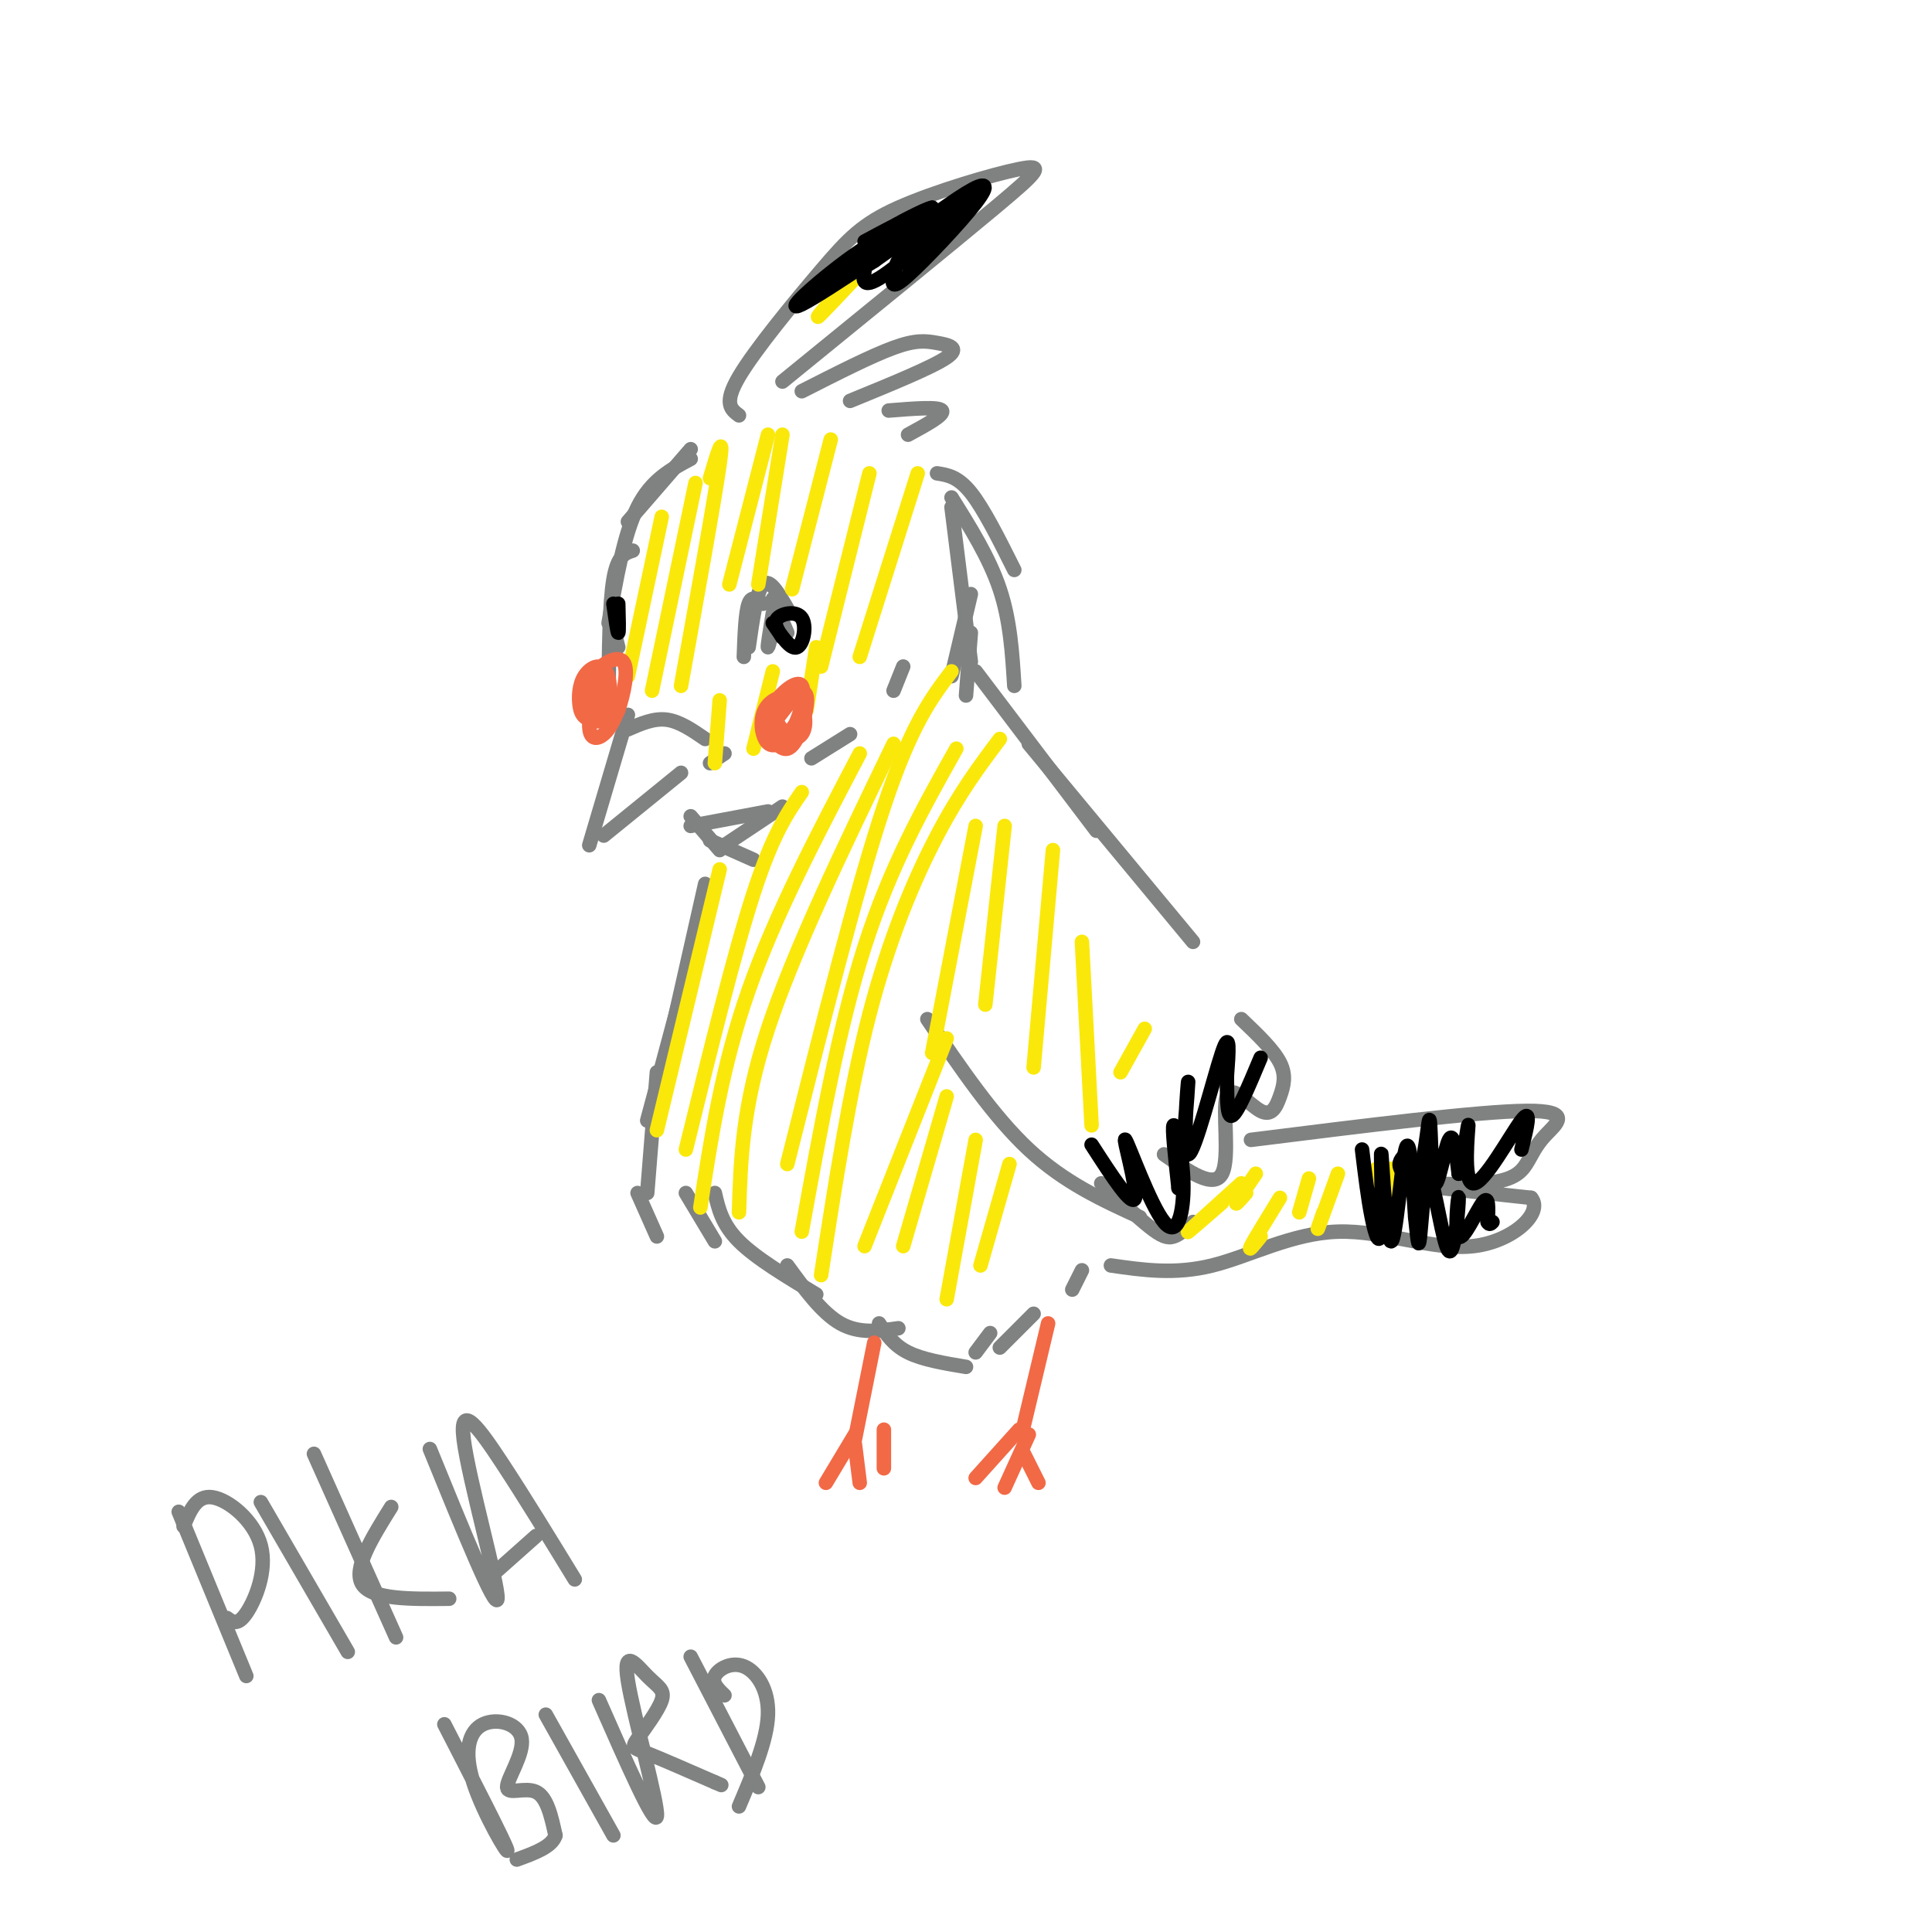 <svg viewBox='0 0 400 400' version='1.1' xmlns='http://www.w3.org/2000/svg' xmlns:xlink='http://www.w3.org/1999/xlink'><g fill='none' stroke='rgb(128,130,130)' stroke-width='3' stroke-linecap='round' stroke-linejoin='round'><path d='M153,86c-1.635,-1.218 -3.269,-2.435 0,-8c3.269,-5.565 11.442,-15.477 17,-22c5.558,-6.523 8.500,-9.656 16,-13c7.500,-3.344 19.558,-6.900 25,-8c5.442,-1.100 4.269,0.257 -5,8c-9.269,7.743 -26.635,21.871 -44,36'/><path d='M166,81c7.190,-3.655 14.381,-7.310 19,-9c4.619,-1.690 6.667,-1.417 9,-1c2.333,0.417 4.952,0.976 2,3c-2.952,2.024 -11.476,5.512 -20,9'/><path d='M184,85c5.167,-0.417 10.333,-0.833 11,0c0.667,0.833 -3.167,2.917 -7,5'/><path d='M143,93c0.000,0.000 -13.000,15.000 -13,15'/><path d='M143,95c-4.083,2.167 -8.167,4.333 -11,10c-2.833,5.667 -4.417,14.833 -6,24'/><path d='M131,114c-1.583,0.500 -3.167,1.000 -4,6c-0.833,5.000 -0.917,14.500 -1,24'/><path d='M130,148c0.000,0.000 -8.000,27.000 -8,27'/><path d='M125,173c0.000,0.000 16.000,-13.000 16,-13'/><path d='M146,153c-2.667,-1.833 -5.333,-3.667 -8,-4c-2.667,-0.333 -5.333,0.833 -8,2'/><path d='M150,156c0.000,0.000 -3.000,2.000 -3,2'/><path d='M143,169c0.000,0.000 6.000,7.000 6,7'/><path d='M147,174c0.000,0.000 9.000,4.000 9,4'/><path d='M143,171c0.000,0.000 16.000,-3.000 16,-3'/><path d='M150,175c0.000,0.000 12.000,-8.000 12,-8'/><path d='M168,157c0.000,0.000 8.000,-5.000 8,-5'/><path d='M185,143c0.000,0.000 2.000,-5.000 2,-5'/><path d='M194,98c2.167,0.333 4.333,0.667 7,4c2.667,3.333 5.833,9.667 9,16'/><path d='M197,103c3.917,6.250 7.833,12.500 10,19c2.167,6.500 2.583,13.250 3,20'/><path d='M197,105c0.000,0.000 4.000,32.000 4,32'/><path d='M201,123c0.000,0.000 -4.000,17.000 -4,17'/><path d='M201,131c0.000,0.000 -1.000,13.000 -1,13'/><path d='M202,139c0.000,0.000 25.000,33.000 25,33'/><path d='M213,154c0.000,0.000 34.000,41.000 34,41'/><path d='M146,183c0.000,0.000 -7.000,31.000 -7,31'/><path d='M145,191c0.000,0.000 -11.000,41.000 -11,41'/><path d='M136,222c0.000,0.000 -2.000,25.000 -2,25'/><path d='M132,247c0.000,0.000 4.000,9.000 4,9'/><path d='M142,247c0.000,0.000 6.000,10.000 6,10'/><path d='M148,247c0.750,3.250 1.500,6.500 5,10c3.500,3.500 9.750,7.250 16,11'/><path d='M163,262c3.583,4.917 7.167,9.833 11,12c3.833,2.167 7.917,1.583 12,1'/><path d='M182,274c1.500,2.250 3.000,4.500 6,6c3.000,1.500 7.500,2.250 12,3'/><path d='M202,280c0.000,0.000 3.000,-4.000 3,-4'/><path d='M207,279c0.000,0.000 7.000,-7.000 7,-7'/><path d='M222,267c0.000,0.000 2.000,-4.000 2,-4'/><path d='M192,211c6.833,10.083 13.667,20.167 21,27c7.333,6.833 15.167,10.417 23,14'/><path d='M228,245c3.756,3.511 7.511,7.022 10,9c2.489,1.978 3.711,2.422 5,2c1.289,-0.422 2.644,-1.711 4,-3'/><path d='M241,239c5.142,3.607 10.284,7.214 12,4c1.716,-3.214 0.007,-13.248 1,-16c0.993,-2.752 4.689,1.778 7,3c2.311,1.222 3.238,-0.863 4,-3c0.762,-2.137 1.361,-4.325 0,-7c-1.361,-2.675 -4.680,-5.838 -8,-9'/><path d='M154,136c0.167,-4.583 0.333,-9.167 1,-11c0.667,-1.833 1.833,-0.917 3,0'/><path d='M155,134c0.833,-5.833 1.667,-11.667 3,-13c1.333,-1.333 3.167,1.833 5,5'/><path d='M160,124c0.000,0.000 3.000,7.000 3,7'/><path d='M161,126c-0.917,3.917 -1.833,7.833 -2,8c-0.167,0.167 0.417,-3.417 1,-7'/><path d='M127,130c0.000,0.000 1.000,4.000 1,4'/></g>
<g fill='none' stroke='rgb(250,232,11)' stroke-width='3' stroke-linecap='round' stroke-linejoin='round'><path d='M137,107c0.000,0.000 -7.000,33.000 -7,33'/><path d='M144,100c0.000,0.000 -9.000,43.000 -9,43'/><path d='M147,99c1.500,-5.083 3.000,-10.167 2,-3c-1.000,7.167 -4.500,26.583 -8,46'/><path d='M159,90c0.000,0.000 -8.000,31.000 -8,31'/><path d='M162,90c0.000,0.000 -5.000,31.000 -5,31'/><path d='M172,91c0.000,0.000 -8.000,31.000 -8,31'/><path d='M180,98c0.000,0.000 -10.000,40.000 -10,40'/><path d='M190,98c0.000,0.000 -12.000,38.000 -12,38'/><path d='M149,145c0.000,0.000 -1.000,13.000 -1,13'/><path d='M160,139c0.000,0.000 -4.000,16.000 -4,16'/><path d='M169,134c0.000,0.000 -2.000,13.000 -2,13'/><path d='M149,180c0.000,0.000 -13.000,54.000 -13,54'/><path d='M166,164c-3.000,4.333 -6.000,8.667 -10,21c-4.000,12.333 -9.000,32.667 -14,53'/><path d='M178,156c-8.750,16.667 -17.500,33.333 -23,49c-5.500,15.667 -7.750,30.333 -10,45'/><path d='M185,154c-10.333,21.417 -20.667,42.833 -26,59c-5.333,16.167 -5.667,27.083 -6,38'/><path d='M197,139c-4.167,5.500 -8.333,11.000 -14,28c-5.667,17.000 -12.833,45.500 -20,74'/><path d='M198,155c-6.833,12.167 -13.667,24.333 -19,41c-5.333,16.667 -9.167,37.833 -13,59'/><path d='M207,153c-4.156,5.533 -8.311,11.067 -13,20c-4.689,8.933 -9.911,21.267 -14,37c-4.089,15.733 -7.044,34.867 -10,54'/><path d='M196,215c0.000,0.000 -17.000,43.000 -17,43'/><path d='M196,227c0.000,0.000 -9.000,31.000 -9,31'/><path d='M202,236c0.000,0.000 -6.000,33.000 -6,33'/><path d='M209,241c0.000,0.000 -6.000,21.000 -6,21'/><path d='M202,171c0.000,0.000 -9.000,47.000 -9,47'/><path d='M208,171c0.000,0.000 -4.000,37.000 -4,37'/><path d='M218,176c0.000,0.000 -4.000,45.000 -4,45'/><path d='M224,195c0.000,0.000 2.000,38.000 2,38'/><path d='M237,213c0.000,0.000 -5.000,9.000 -5,9'/><path d='M174,60c-3.000,3.500 -6.000,7.000 -4,5c2.000,-2.000 9.000,-9.500 16,-17'/></g>
<g fill='none' stroke='rgb(242,105,70)' stroke-width='3' stroke-linecap='round' stroke-linejoin='round'><path d='M160,148c1.295,2.364 2.590,4.728 4,3c1.410,-1.728 2.936,-7.547 2,-9c-0.936,-1.453 -4.335,1.459 -6,4c-1.665,2.541 -1.597,4.711 0,6c1.597,1.289 4.722,1.699 6,0c1.278,-1.699 0.707,-5.505 -1,-7c-1.707,-1.495 -4.550,-0.679 -6,1c-1.450,1.679 -1.506,4.221 -1,6c0.506,1.779 1.573,2.794 3,2c1.427,-0.794 3.213,-3.397 5,-6'/><path d='M166,148c0.958,-1.928 0.852,-3.747 -1,-4c-1.852,-0.253 -5.449,1.059 -6,4c-0.551,2.941 1.945,7.510 4,7c2.055,-0.510 3.669,-6.099 4,-9c0.331,-2.901 -0.620,-3.115 -2,-2c-1.380,1.115 -3.190,3.557 -5,6'/><path d='M122,144c0.621,2.162 1.242,4.323 2,3c0.758,-1.323 1.654,-6.131 1,-8c-0.654,-1.869 -2.859,-0.800 -4,1c-1.141,1.800 -1.220,4.332 -1,6c0.220,1.668 0.737,2.471 2,3c1.263,0.529 3.272,0.783 4,-2c0.728,-2.783 0.174,-8.602 -1,-8c-1.174,0.602 -2.970,7.623 -3,11c-0.030,3.377 1.706,3.108 3,2c1.294,-1.108 2.147,-3.054 3,-5'/><path d='M128,147c1.083,-3.131 2.292,-8.458 1,-10c-1.292,-1.542 -5.083,0.702 -6,3c-0.917,2.298 1.042,4.649 3,7'/></g>
<g fill='none' stroke='rgb(0,0,0)' stroke-width='3' stroke-linecap='round' stroke-linejoin='round'><path d='M160,129c1.845,2.768 3.690,5.536 5,5c1.310,-0.536 2.083,-4.375 1,-6c-1.083,-1.625 -4.024,-1.036 -5,0c-0.976,1.036 0.012,2.518 1,4'/><path d='M127,125c0.417,3.000 0.833,6.000 1,6c0.167,0.000 0.083,-3.000 0,-6'/></g>
<g fill='none' stroke='rgb(242,105,70)' stroke-width='3' stroke-linecap='round' stroke-linejoin='round'><path d='M217,274c0.000,0.000 -5.000,21.000 -5,21'/><path d='M211,296c0.000,0.000 -9.000,10.000 -9,10'/><path d='M213,297c0.000,0.000 -5.000,11.000 -5,11'/><path d='M212,301c0.000,0.000 3.000,6.000 3,6'/><path d='M181,278c0.000,0.000 -4.000,20.000 -4,20'/><path d='M177,297c0.000,0.000 -6.000,10.000 -6,10'/><path d='M177,299c0.000,0.000 1.000,8.000 1,8'/><path d='M183,296c0.000,0.000 0.000,8.000 0,8'/></g>
<g fill='none' stroke='rgb(0,0,0)' stroke-width='3' stroke-linecap='round' stroke-linejoin='round'><path d='M194,45c-4.458,1.089 -8.917,2.179 -16,7c-7.083,4.821 -16.792,13.375 -12,11c4.792,-2.375 24.083,-15.679 29,-19c4.917,-3.321 -4.542,3.339 -14,10'/><path d='M181,54c-2.527,1.652 -1.843,0.784 -2,2c-0.157,1.216 -1.155,4.518 4,1c5.155,-3.518 16.462,-13.856 18,-16c1.538,-2.144 -6.693,3.906 -11,8c-4.307,4.094 -4.692,6.231 -5,8c-0.308,1.769 -0.541,3.170 3,0c3.541,-3.170 10.856,-10.912 14,-15c3.144,-4.088 2.116,-4.524 -2,-2c-4.116,2.524 -11.319,8.007 -13,9c-1.681,0.993 2.159,-2.503 6,-6'/><path d='M193,43c-1.333,0.167 -7.667,3.583 -14,7'/></g>
<g fill='none' stroke='rgb(128,130,130)' stroke-width='3' stroke-linecap='round' stroke-linejoin='round'><path d='M259,236c23.544,-2.954 47.089,-5.908 57,-6c9.911,-0.092 6.189,2.677 4,5c-2.189,2.323 -2.844,4.200 -4,6c-1.156,1.800 -2.811,3.523 -9,4c-6.189,0.477 -16.911,-0.292 -16,0c0.911,0.292 13.456,1.646 26,3'/><path d='M317,248c2.654,3.022 -3.711,9.078 -12,10c-8.289,0.922 -18.501,-3.290 -28,-3c-9.499,0.290 -18.285,5.083 -26,7c-7.715,1.917 -14.357,0.959 -21,0'/><path d='M310,402c0.000,0.000 0.000,0.000 0,0'/></g>
<g fill='none' stroke='rgb(250,232,11)' stroke-width='3' stroke-linecap='round' stroke-linejoin='round'><path d='M253,249c-3.833,3.333 -7.667,6.667 -7,6c0.667,-0.667 5.833,-5.333 11,-10'/><path d='M260,243c-1.833,2.667 -3.667,5.333 -4,6c-0.333,0.667 0.833,-0.667 2,-2'/><path d='M265,248c-2.667,4.333 -5.333,8.667 -6,10c-0.667,1.333 0.667,-0.333 2,-2'/><path d='M271,244c0.000,0.000 -2.000,7.000 -2,7'/><path d='M277,243c-1.750,4.833 -3.500,9.667 -4,11c-0.500,1.333 0.250,-0.833 1,-3'/><path d='M285,242c0.000,0.000 -1.000,4.000 -1,4'/><path d='M288,242c0.000,0.000 -2.000,10.000 -2,10'/></g>
<g fill='none' stroke='rgb(0,0,0)' stroke-width='3' stroke-linecap='round' stroke-linejoin='round'><path d='M282,238c0.608,5.043 1.216,10.085 2,14c0.784,3.915 1.743,6.701 2,2c0.257,-4.701 -0.189,-16.889 0,-15c0.189,1.889 1.012,17.855 2,18c0.988,0.145 2.139,-15.530 3,-19c0.861,-3.470 1.430,5.265 2,14'/><path d='M293,252c0.469,4.104 0.643,7.363 1,4c0.357,-3.363 0.898,-13.347 2,-12c1.102,1.347 2.765,14.027 4,15c1.235,0.973 2.042,-9.760 2,-11c-0.042,-1.240 -0.934,7.012 0,8c0.934,0.988 3.696,-5.289 5,-7c1.304,-1.711 1.152,1.145 1,4'/><path d='M308,253c0.333,0.667 0.667,0.333 1,0'/><path d='M291,239c-0.818,0.837 -1.635,1.674 -1,3c0.635,1.326 2.723,3.143 4,0c1.277,-3.143 1.744,-11.244 2,-10c0.256,1.244 0.300,11.835 1,13c0.700,1.165 2.057,-7.096 3,-9c0.943,-1.904 1.471,2.548 2,7'/><path d='M302,243c0.861,-2.136 2.014,-10.974 2,-10c-0.014,0.974 -1.196,11.762 1,12c2.196,0.238 7.770,-10.075 10,-13c2.230,-2.925 1.115,1.537 0,6'/><path d='M226,237c4.236,6.558 8.472,13.115 9,11c0.528,-2.115 -2.651,-12.904 -2,-12c0.651,0.904 5.133,13.500 8,17c2.867,3.500 4.118,-2.096 4,-8c-0.118,-5.904 -1.605,-12.115 -2,-12c-0.395,0.115 0.303,6.558 1,13'/><path d='M244,246c0.716,-4.231 2.006,-21.309 2,-22c-0.006,-0.691 -1.309,15.006 0,15c1.309,-0.006 5.231,-15.716 7,-21c1.769,-5.284 1.384,-0.142 1,5'/><path d='M254,223c0.111,3.089 -0.111,8.311 1,8c1.111,-0.311 3.556,-6.156 6,-12'/></g>
<g fill='none' stroke='rgb(128,130,130)' stroke-width='3' stroke-linecap='round' stroke-linejoin='round'><path d='M37,313c0.000,0.000 14.000,34.000 14,34'/><path d='M38,316c1.339,-3.256 2.679,-6.512 6,-6c3.321,0.512 8.625,4.792 10,10c1.375,5.208 -1.179,11.345 -3,14c-1.821,2.655 -2.911,1.827 -4,1'/><path d='M54,311c0.000,0.000 18.000,31.000 18,31'/><path d='M65,301c0.000,0.000 17.000,38.000 17,38'/><path d='M81,312c-4.000,6.417 -8.000,12.833 -6,16c2.000,3.167 10.000,3.083 18,3'/><path d='M89,300c6.857,16.839 13.714,33.679 14,31c0.286,-2.679 -6.000,-24.875 -7,-33c-1.000,-8.125 3.286,-2.179 8,5c4.714,7.179 9.857,15.589 15,24'/><path d='M102,326c0.000,0.000 9.000,-8.000 9,-8'/><path d='M92,357c6.273,12.208 12.547,24.416 13,26c0.453,1.584 -4.913,-7.456 -7,-14c-2.087,-6.544 -0.893,-10.590 2,-12c2.893,-1.410 7.487,-0.182 8,3c0.513,3.182 -3.054,8.318 -3,10c0.054,1.682 3.730,-0.091 6,1c2.270,1.091 3.135,5.045 4,9'/><path d='M115,380c-0.667,2.333 -4.333,3.667 -8,5'/><path d='M113,355c0.000,0.000 14.000,25.000 14,25'/><path d='M124,352c5.838,13.260 11.676,26.520 12,24c0.324,-2.520 -4.865,-20.820 -6,-28c-1.135,-7.180 1.784,-3.242 4,-1c2.216,2.242 3.728,2.786 3,5c-0.728,2.214 -3.696,6.096 -5,8c-1.304,1.904 -0.944,1.830 2,3c2.944,1.170 8.472,3.585 14,6'/><path d='M148,369c2.333,1.000 1.167,0.500 0,0'/><path d='M143,343c0.000,0.000 14.000,27.000 14,27'/><path d='M150,351c-1.339,-1.280 -2.679,-2.560 -2,-4c0.679,-1.440 3.375,-3.042 6,-2c2.625,1.042 5.179,4.726 5,10c-0.179,5.274 -3.089,12.137 -6,19'/></g>
</svg>
